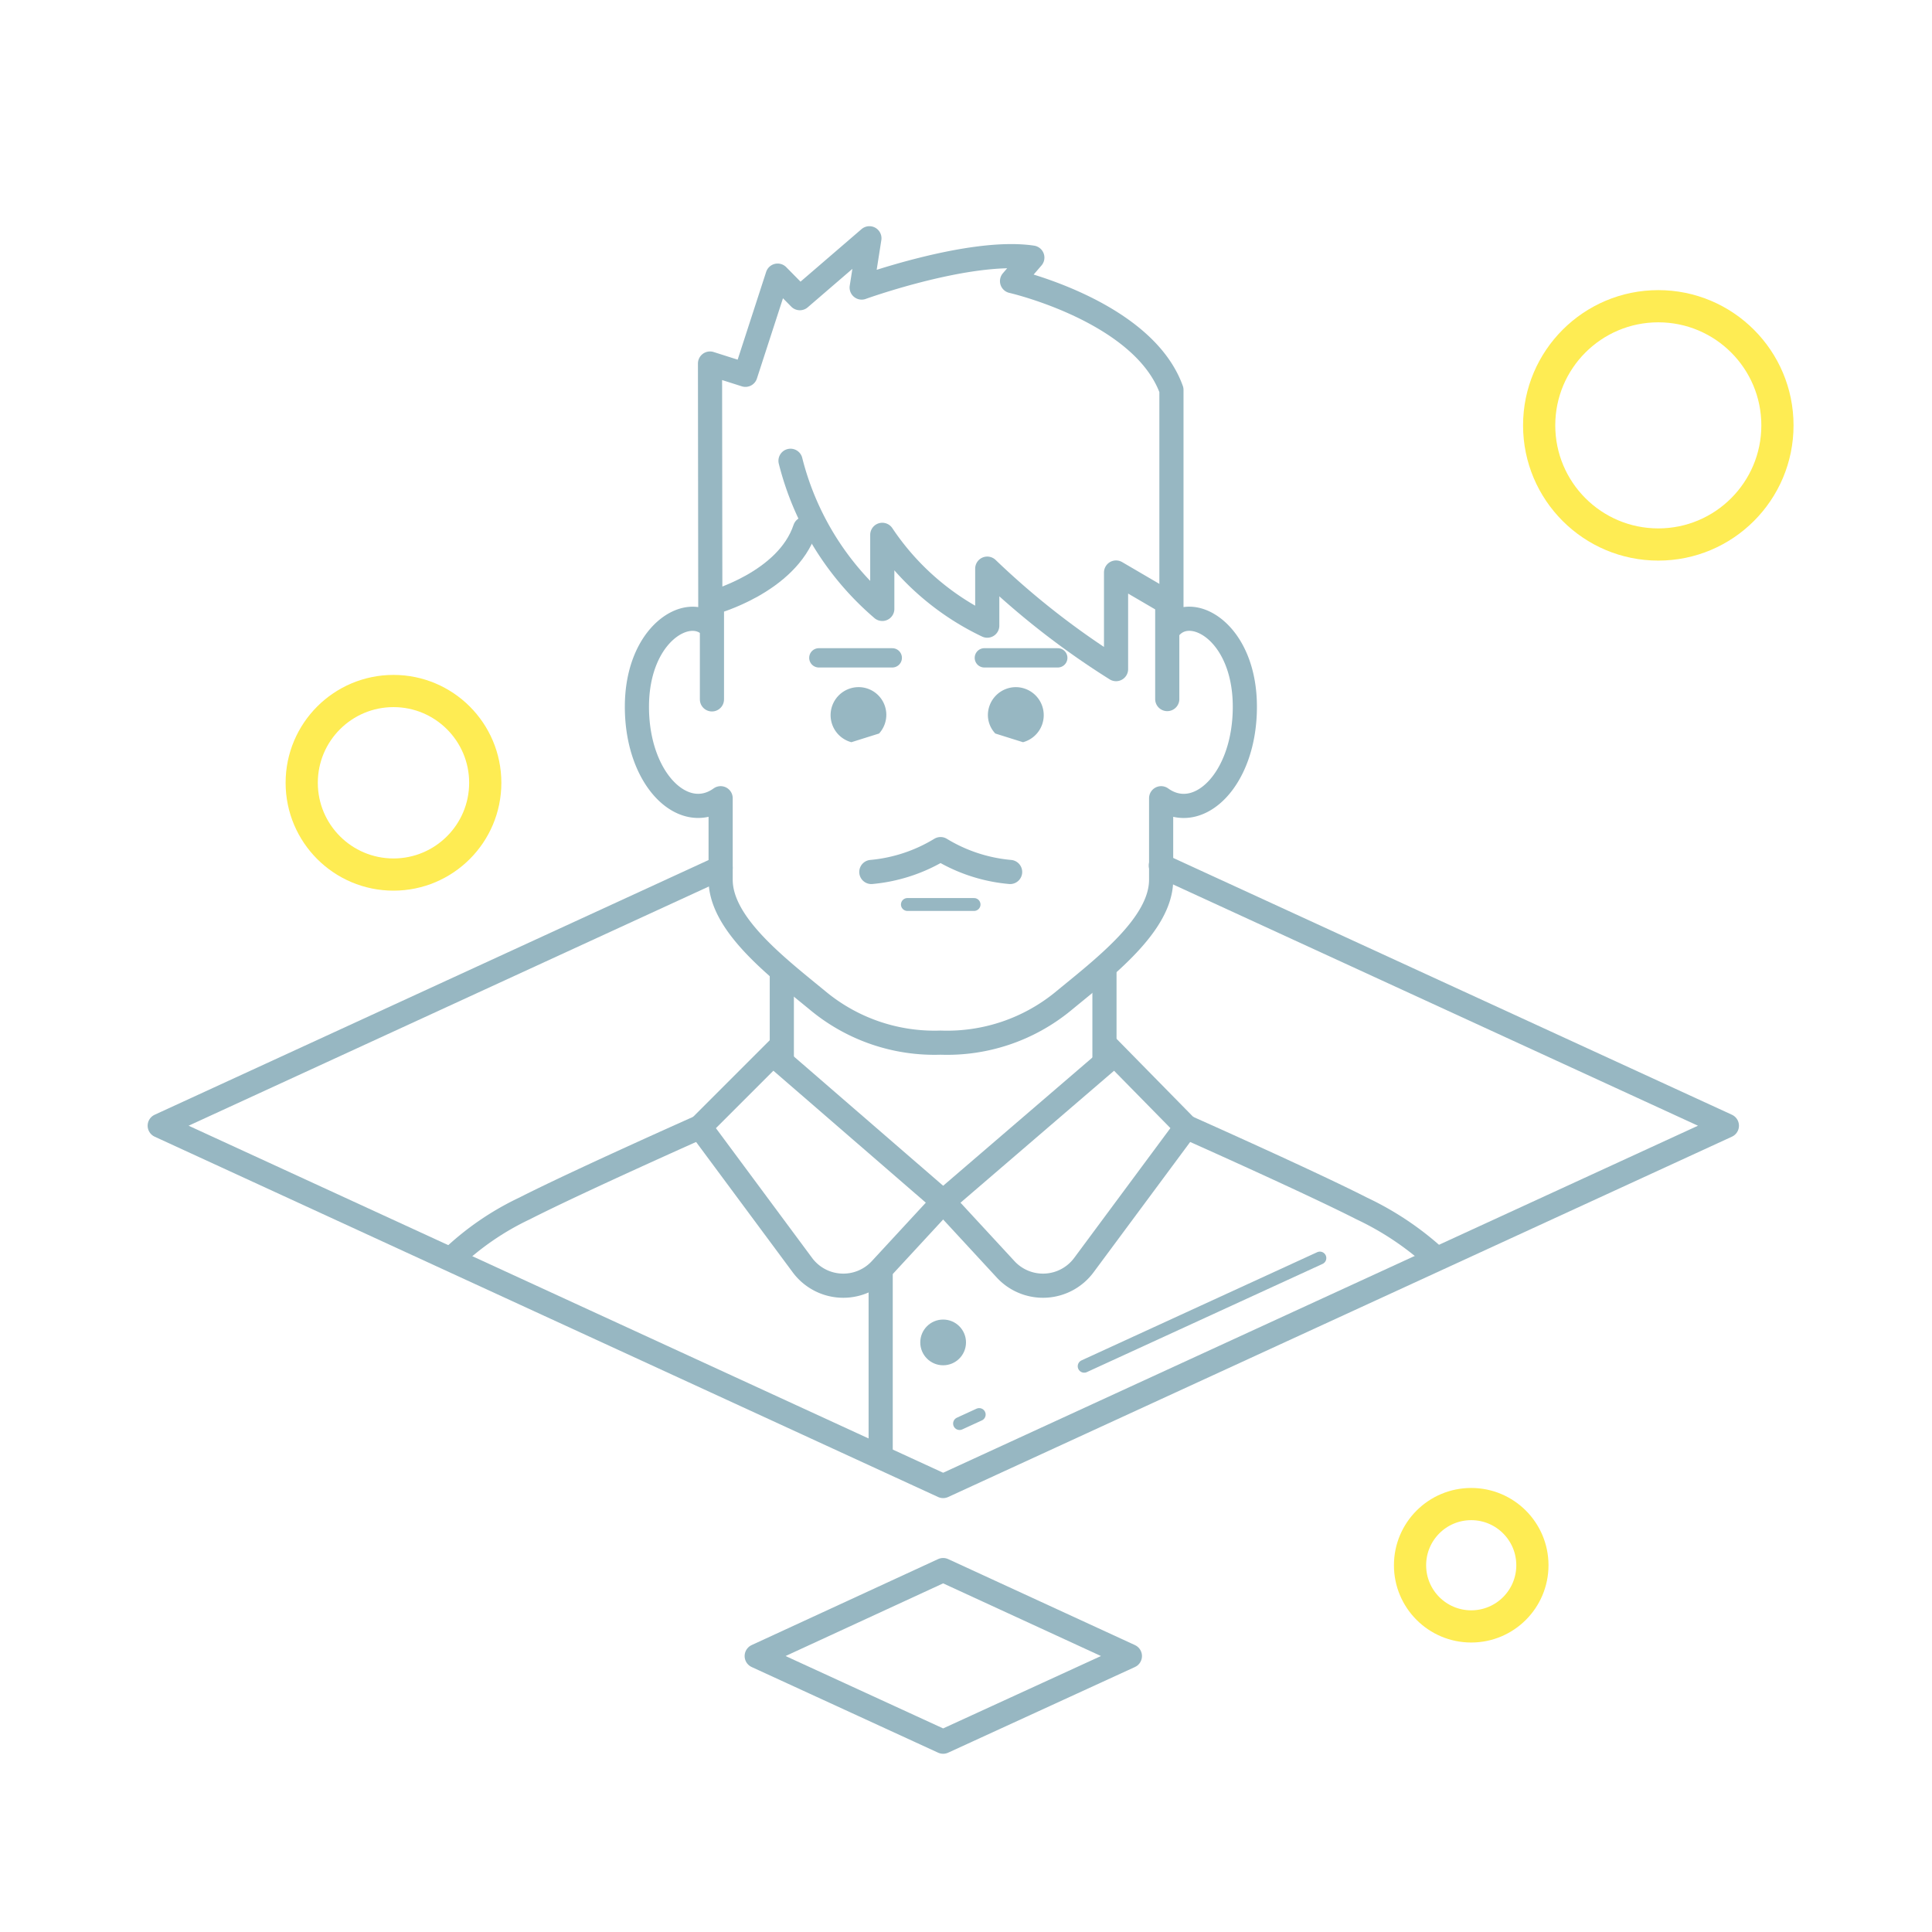 <?xml version="1.0" encoding="UTF-8"?> <svg xmlns="http://www.w3.org/2000/svg" id="Layer_1" data-name="Layer 1" viewBox="0 0 60 60"> <defs> <style>.cls-1,.cls-2,.cls-4,.cls-5,.cls-6,.cls-7,.cls-8{fill:none;}.cls-1{stroke:#feec53;}.cls-1,.cls-5,.cls-6{stroke-miterlimit:10;}.cls-2,.cls-4,.cls-5,.cls-6,.cls-7,.cls-8{stroke:#97b7c2;}.cls-2,.cls-5,.cls-7,.cls-8{stroke-linecap:round;}.cls-2,.cls-4,.cls-7,.cls-8{stroke-linejoin:round;}.cls-2,.cls-4,.cls-5,.cls-6{stroke-width:0.75px;}.cls-3{fill:#97b7c2;}.cls-7{stroke-width:0.4px;}.cls-8{stroke-width:0.6px;}</style> </defs> <title>local</title> <circle class="cls-1" cx="12.22" cy="24.31" r="2.85"></circle> <polyline class="cls-2" points="36.05 26.88 53.63 34.96 29.29 46.15 4.96 34.96 22.38 26.95"></polyline> <polygon class="cls-2" points="29.29 54.09 23.5 51.43 29.29 48.76 35.09 51.43 29.29 54.09"></polygon> <circle class="cls-3" cx="29.29" cy="41.69" r="0.71"></circle> <path class="cls-2" d="M24.55,14.31a8.91,8.91,0,0,0,2.85,4.6v-2.3a8.11,8.11,0,0,0,3.26,2.82V17.66a24.8,24.8,0,0,0,4,3.12v-3l1.59.93v3"></path> <path class="cls-4" d="M22.06,19.44c-.69-.69-2.28.24-2.28,2.51s1.46,3.66,2.6,2.84v2.53c0,1.39,1.76,2.72,3.06,3.79a5.67,5.67,0,0,0,3.77,1.27A5.68,5.68,0,0,0,33,31.11c1.3-1.07,3.06-2.4,3.06-3.79V24.79c1.14.82,2.6-.56,2.6-2.84s-1.59-3.2-2.28-2.51V12.11c-.88-2.45-4.95-3.38-4.95-3.38L32.06,8c-1.92-.29-5.3.93-5.3.93L27,7.4,24.84,9.26l-.69-.7-1,3.08-1.1-.35Z"></path> <path class="cls-5" d="M25,16.42c-.56,1.68-2.89,2.3-2.89,2.3v3"></path> <path class="cls-6" d="M29.29,37.32l5.33-4.58L36.84,35l-3.18,4.29a1.58,1.58,0,0,1-2.43.13Z"></path> <line class="cls-6" x1="34.3" y1="30.02" x2="34.3" y2="33.01"></line> <path class="cls-6" d="M36.84,35s3.8,1.69,5.45,2.53A9.26,9.26,0,0,1,44.51,39"></path> <path class="cls-6" d="M29.29,37.32,24,32.74,21.74,35l3.18,4.29a1.58,1.58,0,0,0,2.43.13Z"></path> <line class="cls-6" x1="24.28" y1="30.1" x2="24.28" y2="33.01"></line> <path class="cls-6" d="M21.74,35s-3.8,1.69-5.45,2.53A8.62,8.62,0,0,0,14,39.11"></path> <line class="cls-7" x1="28.18" y1="28.09" x2="30.25" y2="28.09"></line> <path class="cls-2" d="M31.37,27.08a5,5,0,0,1-2.16-.71,5,5,0,0,1-2.15.71"></path> <line class="cls-8" x1="30.57" y1="20.43" x2="32.85" y2="20.43"></line> <line class="cls-8" x1="25.43" y1="20.43" x2="27.71" y2="20.43"></line> <path class="cls-3" d="M31.56,21.34a.87.87,0,0,0-.88.87.84.84,0,0,0,.23.57l.86.27a.87.87,0,0,0-.21-1.71Zm-4.92,0a.87.87,0,0,0-.2,1.71l.86-.27a.86.86,0,0,0-.66-1.44Z"></path> <line class="cls-6" x1="27.35" y1="39.45" x2="27.35" y2="45.12"></line> <line class="cls-7" x1="33.67" y1="42.43" x2="40.99" y2="39.07"></line> <line class="cls-7" x1="29.8" y1="44.21" x2="30.41" y2="43.93"></line> <circle class="cls-1" cx="51.5" cy="13.21" r="3.7"></circle> <circle class="cls-1" cx="45.69" cy="48.61" r="1.9"></circle> </svg> 